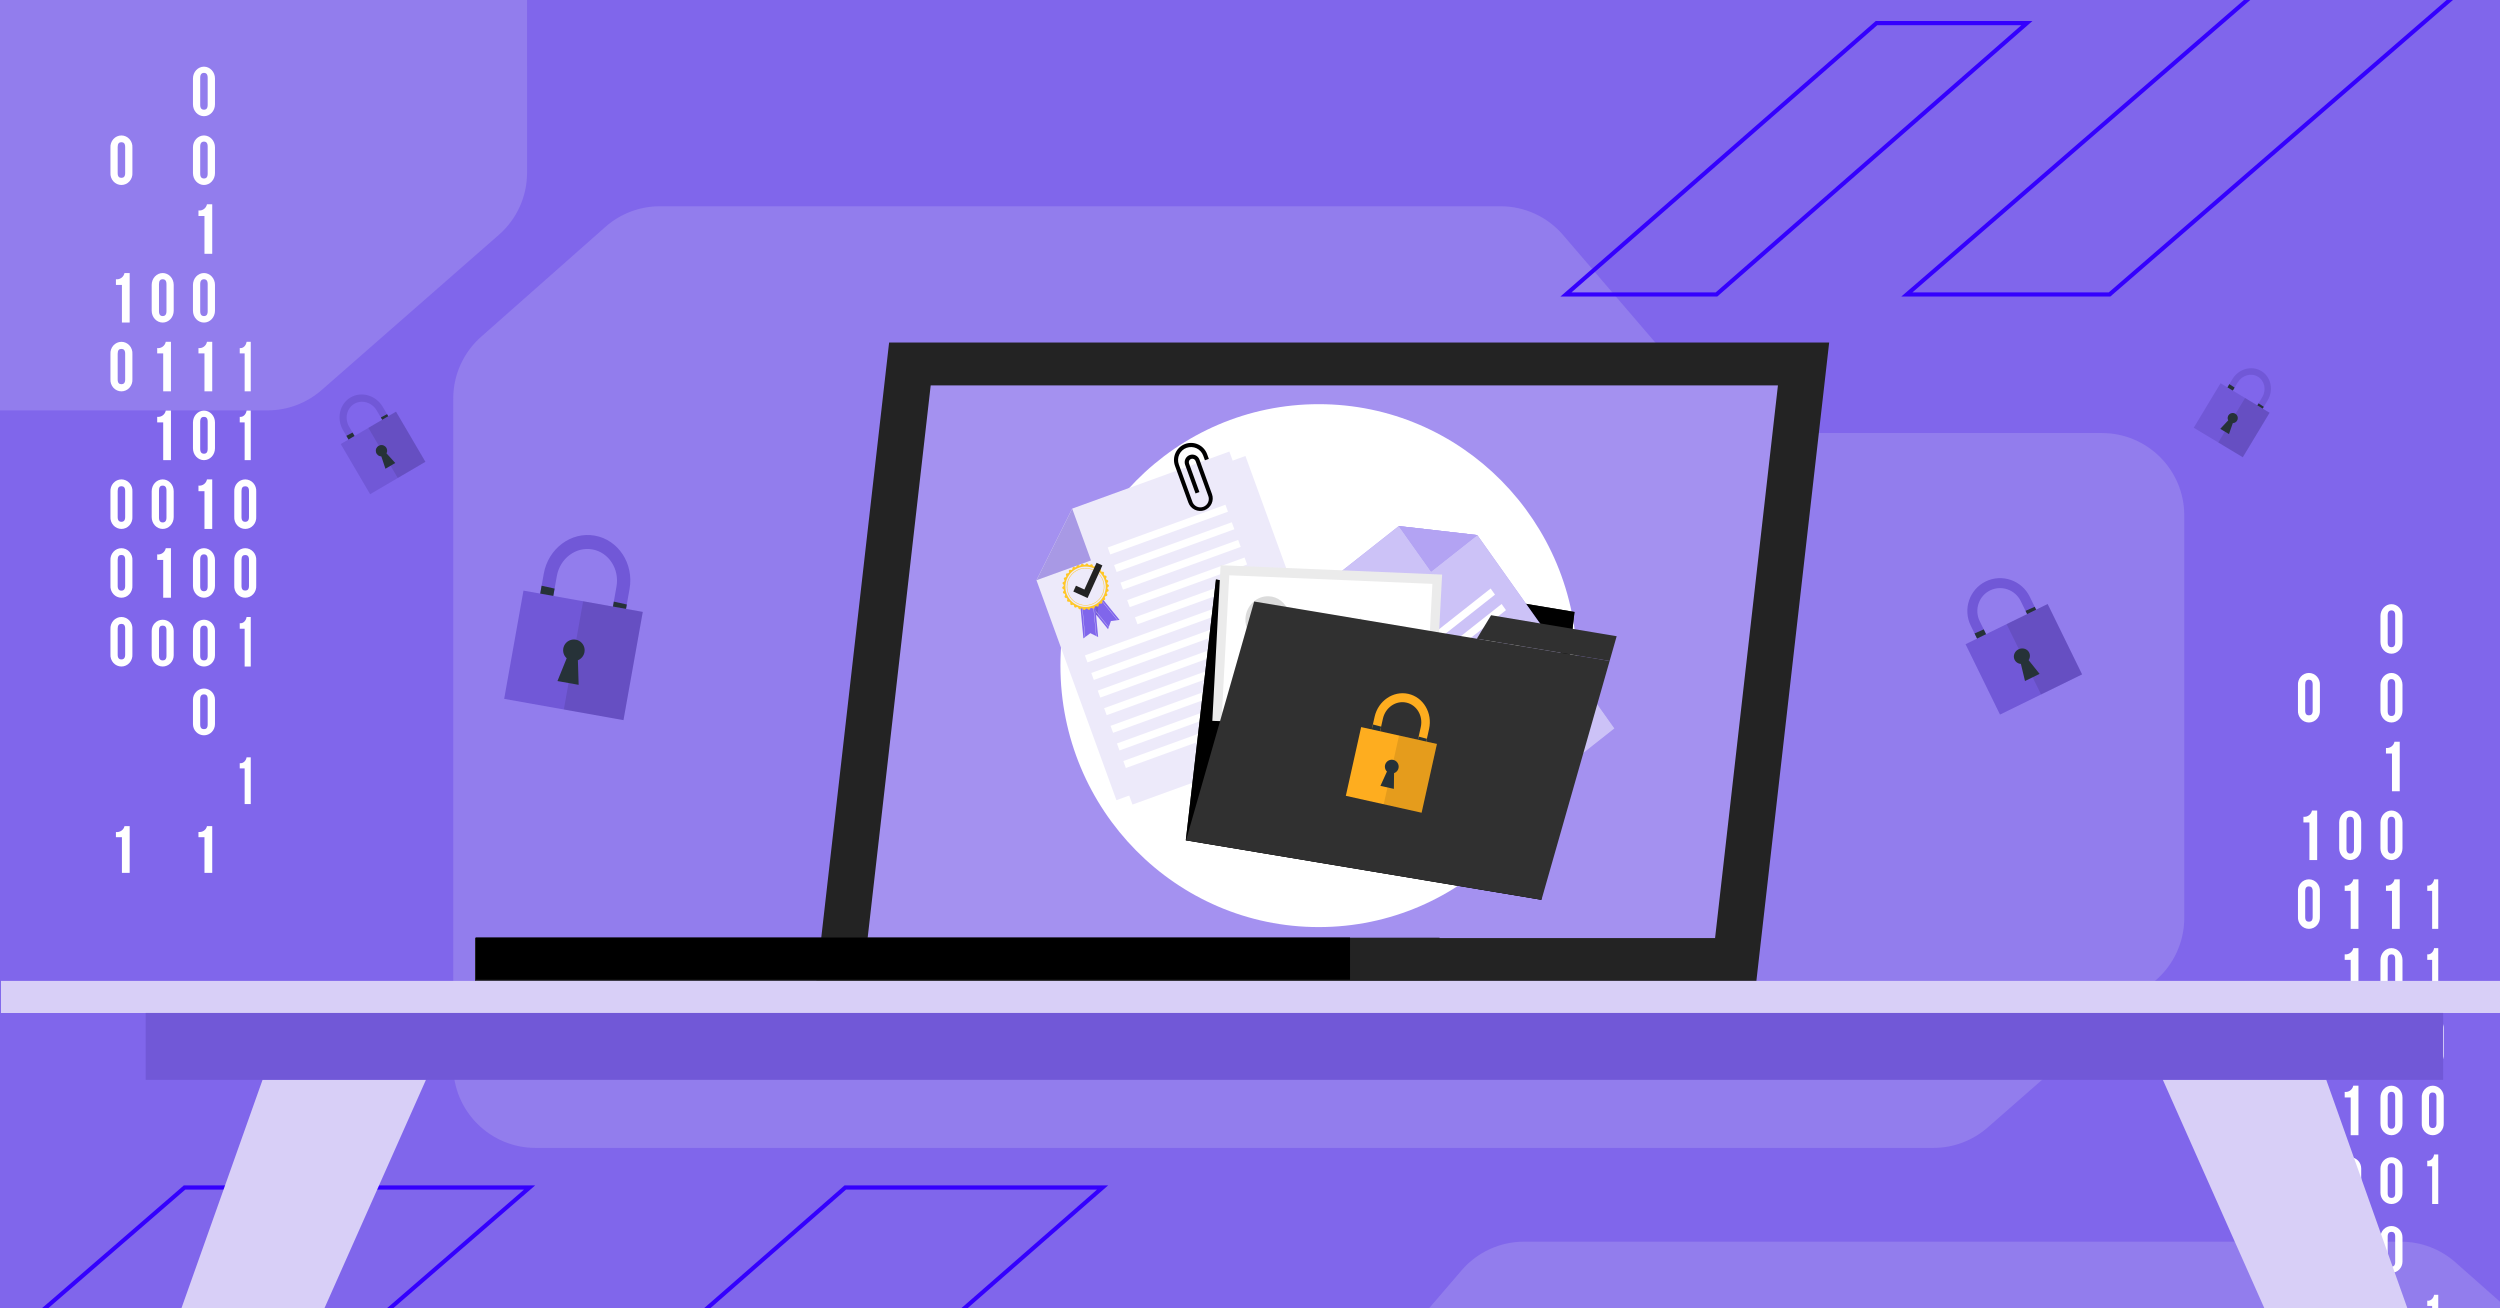 <svg width="1200" height="628" viewBox="0 0 1200 628" fill="none" xmlns="http://www.w3.org/2000/svg">
<rect x="0" y="0" width="1200" height="628" fill="#808080" stroke="none"/>
<g clip-path="url(#clip0_469_23219)">
<rect width="1200" height="628" fill="#8066EB"/>
<g opacity="0.2">
<path d="M1048.45 247.39C1048.46 225.556 1030.76 207.855 1008.92 207.855L849.979 207.855C838.442 207.855 827.481 202.816 819.97 194.059L750.272 112.796C742.762 104.039 731.801 99 720.264 99L316.768 99C307.122 99 297.81 102.526 290.583 108.914L230.902 161.676C222.414 169.18 217.553 179.965 217.553 191.294L217.546 511.466C217.545 533.3 235.245 551 257.079 551L928.017 551C937.599 551 946.855 547.52 954.063 541.207L1034.96 470.357C1043.53 462.85 1048.45 452.011 1048.45 440.618L1048.45 247.39Z" fill="#DCD5F5"/>
</g>
<g opacity="0.2">
<path d="M252.999 -120.274C252.999 -142.109 235.299 -159.809 213.465 -159.809L45.895 -159.809C34.358 -159.809 23.397 -164.849 15.887 -173.605L-57.529 -259.204C-65.04 -267.961 -76.001 -273 -87.538 -273L-508.422 -273C-518.067 -273 -527.38 -269.474 -534.606 -263.085L-597.643 -207.358C-606.131 -199.854 -610.991 -189.069 -610.992 -177.74L-610.999 157.466C-611 179.3 -593.3 197 -571.466 197L128.356 197C137.939 197 147.195 193.52 154.403 187.207L239.505 112.675C248.076 105.169 252.991 94.33 252.992 82.936L252.999 -120.274Z" fill="#DCD5F5"/>
</g>
<g opacity="0.2">
<path d="M391.001 748.726C391.001 726.891 408.701 709.191 430.535 709.191L598.105 709.191C609.642 709.191 620.603 704.152 628.113 695.395L701.529 609.796C709.04 601.039 720.001 596 731.538 596L1152.42 596C1162.07 596 1171.38 599.526 1178.61 605.915L1241.64 661.642C1250.13 669.146 1254.99 679.931 1254.99 691.26L1255 1026.47C1255 1048.3 1237.3 1066 1215.47 1066L515.644 1066C506.061 1066 496.805 1062.52 489.597 1056.21L404.495 981.675C395.924 974.169 391.009 963.33 391.008 951.936L391.001 748.726Z" fill="#DCD5F5"/>
</g>
<path d="M-294.317 901.408L88.586 570H254.191L-128.712 901.408H-294.317Z" stroke="#3400FE" stroke-width="2"/>
<path d="M153.664 790.329L405.729 570.006H529.225L277.081 790.329H153.664Z" stroke="#3400FE" stroke-width="2"/>
<path d="M1239.43 -55L1012.57 141.346H915.291L1142.15 -55H1239.43Z" stroke="#3400FE" stroke-width="2"/>
<path d="M972.929 11.081L823.901 141.343H751.664L900.739 11.081H972.929Z" stroke="#3400FE" stroke-width="2"/>
<path d="M92.623 37.684C92.623 36.176 93.18 34.731 94.17 33.665C95.161 32.599 96.505 32 97.906 32C99.307 32 100.651 32.599 101.642 33.665C102.633 34.731 103.189 36.176 103.189 37.684V50.09C103.189 51.597 102.633 53.043 101.642 54.109C100.651 55.175 99.307 55.774 97.906 55.774C96.505 55.774 95.161 55.175 94.17 54.109C93.18 53.043 92.623 51.597 92.623 50.09V37.684ZM96.095 50.318C96.095 52.006 96.789 52.656 97.906 52.656C99.023 52.656 99.687 52.006 99.687 50.318V37.326C99.687 35.638 98.993 34.988 97.906 34.988C96.819 34.988 96.095 35.638 96.095 37.326V50.318Z" fill="white"/>
<path d="M92.623 70.71C92.623 69.201 93.18 67.753 94.17 66.686C95.161 65.619 96.505 65.019 97.906 65.019C99.307 65.019 100.651 65.619 101.642 66.686C102.633 67.753 103.189 69.201 103.189 70.71V83.101C103.189 84.611 102.633 86.058 101.642 87.126C100.651 88.193 99.307 88.793 97.906 88.793C96.505 88.793 95.161 88.193 94.17 87.126C93.18 86.058 92.623 84.611 92.623 83.101V70.71ZM96.095 83.329C96.095 85.053 96.789 85.671 97.906 85.671C99.023 85.671 99.687 85.053 99.687 83.329V70.32C99.687 68.629 98.993 67.979 97.906 67.979C96.819 67.979 96.095 68.629 96.095 70.32V83.329Z" fill="white"/>
<path d="M95.264 101.022C96.195 101.137 97.135 100.893 97.893 100.339C98.65 99.784 99.169 98.962 99.343 98.038H101.868V121.812H98.145V103.682H95.264V101.022Z" fill="white"/>
<path d="M92.623 136.741C92.623 135.233 93.18 133.788 94.17 132.722C95.161 131.656 96.505 131.057 97.906 131.057C99.307 131.057 100.651 131.656 101.642 132.722C102.633 133.788 103.189 135.233 103.189 136.741V149.147C103.189 150.654 102.633 152.1 101.642 153.166C100.651 154.232 99.307 154.831 97.906 154.831C96.505 154.831 95.161 154.232 94.17 153.166C93.18 152.1 92.623 150.654 92.623 149.147V136.741ZM96.095 149.374C96.095 151.063 96.789 151.713 97.906 151.713C99.023 151.713 99.687 151.063 99.687 149.374V136.383C99.687 134.694 98.993 134.045 97.906 134.045C96.819 134.045 96.095 134.694 96.095 136.383V149.374Z" fill="white"/>
<path d="M95.264 167.077C96.195 167.192 97.135 166.947 97.893 166.389C98.65 165.832 99.169 165.005 99.343 164.076H101.868V187.85H98.145V169.62H95.264V167.077Z" fill="white"/>
<path d="M92.623 202.787C92.623 201.277 93.18 199.829 94.17 198.762C95.161 197.695 96.505 197.095 97.906 197.095C99.307 197.095 100.651 197.695 101.642 198.762C102.633 199.829 103.189 201.277 103.189 202.787V215.177C103.189 216.687 102.633 218.135 101.642 219.202C100.651 220.269 99.307 220.869 97.906 220.869C96.505 220.869 95.161 220.269 94.17 219.202C93.18 218.135 92.623 216.687 92.623 215.177V202.787ZM96.095 215.438C96.095 217.129 96.789 217.779 97.906 217.779C99.023 217.779 99.687 217.129 99.687 215.438V202.429C99.687 200.705 98.993 200.087 97.906 200.087C96.819 200.087 96.095 200.705 96.095 202.429V215.438Z" fill="white"/>
<path d="M95.264 233.094C96.195 233.209 97.135 232.965 97.893 232.412C98.65 231.858 99.169 231.037 99.343 230.114H101.868V253.888H98.145V235.782H95.264V233.094Z" fill="white"/>
<path d="M92.623 268.825C92.623 267.315 93.18 265.868 94.17 264.8C95.161 263.733 96.505 263.133 97.906 263.133C99.307 263.133 100.651 263.733 101.642 264.8C102.633 265.868 103.189 267.315 103.189 268.825V281.216C103.189 282.725 102.633 284.173 101.642 285.24C100.651 286.307 99.307 286.907 97.906 286.907C96.505 286.907 95.161 286.307 94.17 285.24C93.18 284.173 92.623 282.725 92.623 281.216V268.825ZM96.095 281.443C96.095 283.167 96.789 283.785 97.906 283.785C99.023 283.785 99.687 283.167 99.687 281.443V268.434C99.687 266.743 98.993 266.093 97.906 266.093C96.819 266.093 96.095 266.743 96.095 268.434V281.443Z" fill="white"/>
<path d="M92.623 302.848C92.623 301.423 93.18 300.056 94.17 299.047C95.161 298.039 96.505 297.473 97.906 297.473C99.307 297.473 100.651 298.039 101.642 299.047C102.633 300.056 103.189 301.423 103.189 302.848V314.551C103.189 315.976 102.633 317.344 101.642 318.352C100.651 319.36 99.307 319.926 97.906 319.926C96.505 319.926 95.161 319.36 94.17 318.352C93.18 317.344 92.623 315.976 92.623 314.551V302.848ZM96.095 314.797C96.095 316.394 96.789 317.008 97.906 317.008C99.023 317.008 99.687 316.394 99.687 314.797V302.51C99.687 300.913 98.993 300.299 97.906 300.299C96.819 300.299 96.095 300.913 96.095 302.51V314.797Z" fill="white"/>
<path d="M92.623 335.867C92.623 334.442 93.18 333.074 94.17 332.066C95.161 331.058 96.505 330.492 97.906 330.492C99.307 330.492 100.651 331.058 101.642 332.066C102.633 333.074 103.189 334.442 103.189 335.867V347.57C103.189 348.995 102.633 350.362 101.642 351.371C100.651 352.379 99.307 352.945 97.906 352.945C96.505 352.945 95.161 352.379 94.17 351.371C93.18 350.362 92.623 348.995 92.623 347.57V335.867ZM96.095 347.785C96.095 349.382 96.789 349.996 97.906 349.996C99.023 349.996 99.687 349.382 99.687 347.785V335.499C99.687 333.901 98.993 333.287 97.906 333.287C96.819 333.287 96.095 333.901 96.095 335.499V347.785Z" fill="white"/>
<path d="M95.264 399.348C96.197 399.465 97.141 399.237 97.9 398.712C98.659 398.187 99.176 397.406 99.343 396.53H101.868V418.983H98.145V401.86H95.264V399.348Z" fill="white"/>
<path d="M115.076 167.077C115.824 167.193 116.579 166.949 117.189 166.392C117.8 165.835 118.22 165.008 118.365 164.076H120.359V187.85H117.432V169.62H115.076V167.077Z" fill="white"/>
<path d="M115.076 200.079C115.824 200.195 116.579 199.952 117.189 199.398C117.8 198.844 118.22 198.021 118.365 197.095H120.359V220.869H117.432V202.739H115.076V200.079Z" fill="white"/>
<path d="M112.45 236.014C112.395 235.261 112.49 234.504 112.73 233.791C112.97 233.078 113.349 232.424 113.843 231.87C114.338 231.316 114.937 230.875 115.604 230.572C116.271 230.27 116.99 230.114 117.718 230.114C118.445 230.114 119.165 230.27 119.831 230.572C120.498 230.875 121.097 231.316 121.592 231.87C122.086 232.424 122.465 233.078 122.705 233.791C122.945 234.504 123.041 235.261 122.986 236.014V247.988C123.041 248.741 122.945 249.498 122.705 250.211C122.465 250.924 122.086 251.578 121.592 252.132C121.097 252.686 120.498 253.128 119.831 253.43C119.165 253.732 118.445 253.888 117.718 253.888C116.99 253.888 116.271 253.732 115.604 253.43C114.937 253.128 114.338 252.686 113.843 252.132C113.349 251.578 112.97 250.924 112.73 250.211C112.49 249.498 112.395 248.741 112.45 247.988V236.014ZM115.921 248.207C115.921 249.837 116.616 250.464 117.703 250.464C118.789 250.464 119.514 249.837 119.514 248.207V235.669C119.514 234.039 118.82 233.412 117.703 233.412C116.586 233.412 115.921 234.039 115.921 235.669V248.207Z" fill="white"/>
<path d="M112.45 269.041C112.395 268.287 112.49 267.529 112.73 266.815C112.97 266.101 113.349 265.446 113.843 264.892C114.338 264.337 114.937 263.895 115.604 263.592C116.271 263.289 116.99 263.133 117.718 263.133C118.445 263.133 119.165 263.289 119.831 263.592C120.498 263.895 121.097 264.337 121.592 264.892C122.086 265.446 122.465 266.101 122.705 266.815C122.945 267.529 123.041 268.287 122.986 269.041V280.999C123.041 281.753 122.945 282.511 122.705 283.225C122.465 283.939 122.086 284.594 121.592 285.149C121.097 285.703 120.498 286.146 119.831 286.448C119.165 286.751 118.445 286.907 117.718 286.907C116.99 286.907 116.271 286.751 115.604 286.448C114.937 286.146 114.338 285.703 113.843 285.149C113.349 284.594 112.97 283.939 112.73 283.225C112.49 282.511 112.395 281.753 112.45 280.999V269.041ZM115.921 281.219C115.921 282.883 116.616 283.479 117.703 283.479C118.789 283.479 119.514 282.883 119.514 281.219V268.664C119.514 267.032 118.82 266.404 117.703 266.404C116.586 266.404 115.921 267.032 115.921 268.664V281.219Z" fill="white"/>
<path d="M115.076 299.136C115.825 299.26 116.583 299.02 117.195 298.465C117.807 297.91 118.225 297.082 118.365 296.152H120.359V319.926H117.432V301.796H115.076V299.136Z" fill="white"/>
<path d="M115.076 366.329C115.824 366.439 116.579 366.209 117.189 365.686C117.8 365.163 118.22 364.386 118.365 363.511H120.359V385.964H117.432V368.841H115.076V366.329Z" fill="white"/>
<path d="M72.811 136.741C72.811 135.233 73.368 133.788 74.359 132.722C75.35 131.656 76.693 131.057 78.095 131.057C79.496 131.057 80.84 131.656 81.83 132.722C82.821 133.788 83.378 135.233 83.378 136.741V149.147C83.378 150.654 82.821 152.1 81.83 153.166C80.84 154.232 79.496 154.831 78.095 154.831C76.693 154.831 75.35 154.232 74.359 153.166C73.368 152.1 72.811 150.654 72.811 149.147V136.741ZM76.313 149.374C76.313 151.063 77.008 151.713 78.095 151.713C79.181 151.713 79.906 151.063 79.906 149.374V136.383C79.906 134.694 79.212 134.045 78.095 134.045C76.978 134.045 76.313 134.694 76.313 136.383V149.374Z" fill="white"/>
<path d="M75.453 167.077C76.388 167.193 77.332 166.949 78.095 166.392C78.858 165.835 79.383 165.008 79.564 164.076H82.056V187.85H78.334V169.62H75.453V167.077Z" fill="white"/>
<path d="M75.453 200.079C76.388 200.195 77.332 199.952 78.095 199.398C78.858 198.844 79.383 198.021 79.564 197.095H82.056V220.869H78.334V202.739H75.453V200.079Z" fill="white"/>
<path d="M72.811 235.798C72.811 234.29 73.368 232.845 74.359 231.779C75.35 230.713 76.693 230.114 78.095 230.114C79.496 230.114 80.84 230.713 81.83 231.779C82.821 232.845 83.378 234.29 83.378 235.798V248.204C83.378 249.712 82.821 251.157 81.83 252.223C80.84 253.289 79.496 253.888 78.095 253.888C76.693 253.888 75.35 253.289 74.359 252.223C73.368 251.157 72.811 249.712 72.811 248.204V235.798ZM76.313 248.432C76.313 250.121 77.008 250.77 78.095 250.77C79.181 250.77 79.906 250.121 79.906 248.432V235.441C79.906 233.752 79.212 233.102 78.095 233.102C76.978 233.102 76.313 233.752 76.313 235.441V248.432Z" fill="white"/>
<path d="M75.453 266.117C76.388 266.233 77.332 265.99 78.095 265.436C78.858 264.883 79.383 264.06 79.564 263.133H82.056V286.907H78.334V268.777H75.453V266.117Z" fill="white"/>
<path d="M72.811 302.848C72.811 301.423 73.368 300.056 74.359 299.047C75.35 298.039 76.693 297.473 78.095 297.473C79.496 297.473 80.84 298.039 81.83 299.047C82.821 300.056 83.378 301.423 83.378 302.848V314.551C83.378 315.976 82.821 317.344 81.83 318.352C80.84 319.36 79.496 319.926 78.095 319.926C76.693 319.926 75.35 319.36 74.359 318.352C73.368 317.344 72.811 315.976 72.811 314.551V302.848ZM76.313 314.797C76.313 316.394 77.008 317.008 78.095 317.008C79.181 317.008 79.906 316.394 79.906 314.797V302.51C79.906 300.913 79.212 300.299 78.095 300.299C76.978 300.299 76.313 300.913 76.313 302.51V314.797Z" fill="white"/>
<path d="M53.015 70.927C52.96 70.173 53.056 69.415 53.295 68.701C53.535 67.987 53.914 67.332 54.409 66.778C54.903 66.223 55.503 65.78 56.169 65.478C56.836 65.175 57.556 65.019 58.283 65.019C59.011 65.019 59.73 65.175 60.397 65.478C61.063 65.78 61.663 66.223 62.157 66.778C62.652 67.332 63.031 67.987 63.271 68.701C63.511 69.415 63.606 70.173 63.551 70.927V82.885C63.606 83.639 63.511 84.397 63.271 85.111C63.031 85.825 62.652 86.48 62.157 87.034C61.663 87.589 61.063 88.031 60.397 88.334C59.73 88.637 59.011 88.793 58.283 88.793C57.556 88.793 56.836 88.637 56.169 88.334C55.503 88.031 54.903 87.589 54.409 87.034C53.914 86.48 53.535 85.825 53.295 85.111C53.056 84.397 52.96 83.639 53.015 82.885V70.927ZM56.487 83.105C56.487 84.768 57.181 85.365 58.268 85.365C59.355 85.365 60.079 84.768 60.079 83.105V70.55C60.079 68.887 59.385 68.259 58.268 68.259C57.151 68.259 56.487 68.887 56.487 70.55V83.105Z" fill="white"/>
<path d="M55.641 134.045C56.576 134.161 57.52 133.918 58.283 133.363C59.046 132.809 59.571 131.985 59.752 131.057H62.245V154.831H58.522V136.773H55.641V134.045Z" fill="white"/>
<path d="M53.015 169.984C52.96 169.23 53.056 168.472 53.295 167.758C53.535 167.044 53.914 166.389 54.409 165.835C54.903 165.28 55.503 164.838 56.169 164.535C56.836 164.232 57.556 164.076 58.283 164.076C59.011 164.076 59.73 164.232 60.397 164.535C61.063 164.838 61.663 165.28 62.157 165.835C62.652 166.389 63.031 167.044 63.271 167.758C63.511 168.472 63.606 169.23 63.551 169.984V181.942C63.606 182.696 63.511 183.454 63.271 184.168C63.031 184.882 62.652 185.537 62.157 186.092C61.663 186.646 61.063 187.089 60.397 187.391C59.73 187.694 59.011 187.85 58.283 187.85C57.556 187.85 56.836 187.694 56.169 187.391C55.503 187.089 54.903 186.646 54.409 186.092C53.914 185.537 53.535 184.882 53.295 184.168C53.056 183.454 52.96 182.696 53.015 181.942V169.984ZM56.487 182.162C56.487 183.826 57.181 184.422 58.268 184.422C59.355 184.422 60.079 183.826 60.079 182.162V169.764C60.079 168.101 59.385 167.473 58.268 167.473C57.151 167.473 56.487 168.101 56.487 169.764V182.162Z" fill="white"/>
<path d="M53.015 236.022C52.96 235.268 53.056 234.51 53.295 233.796C53.535 233.082 53.914 232.427 54.409 231.873C54.903 231.318 55.503 230.875 56.169 230.573C56.836 230.27 57.556 230.114 58.283 230.114C59.011 230.114 59.73 230.27 60.397 230.573C61.063 230.875 61.663 231.318 62.157 231.873C62.652 232.427 63.031 233.082 63.271 233.796C63.511 234.51 63.606 235.268 63.551 236.022V247.98C63.606 248.734 63.511 249.492 63.271 250.206C63.031 250.92 62.652 251.575 62.157 252.13C61.663 252.684 61.063 253.127 60.397 253.429C59.73 253.732 59.011 253.888 58.283 253.888C57.556 253.888 56.836 253.732 56.169 253.429C55.503 253.127 54.903 252.684 54.409 252.13C53.914 251.575 53.535 250.92 53.295 250.206C53.056 249.492 52.96 248.734 53.015 247.98V236.022ZM56.487 248.2C56.487 249.832 57.181 250.46 58.268 250.46C59.355 250.46 60.079 249.832 60.079 248.2V235.645C60.079 234.013 59.385 233.385 58.268 233.385C57.151 233.385 56.487 234.013 56.487 235.645V248.2Z" fill="white"/>
<path d="M53.015 269.041C52.96 268.287 53.056 267.529 53.295 266.815C53.535 266.101 53.914 265.446 54.409 264.892C54.903 264.337 55.503 263.895 56.169 263.592C56.836 263.289 57.556 263.133 58.283 263.133C59.011 263.133 59.73 263.289 60.397 263.592C61.063 263.895 61.663 264.337 62.157 264.892C62.652 265.446 63.031 266.101 63.271 266.815C63.511 267.529 63.606 268.287 63.551 269.041V280.999C63.606 281.753 63.511 282.511 63.271 283.225C63.031 283.939 62.652 284.594 62.157 285.149C61.663 285.703 61.063 286.146 60.397 286.448C59.73 286.751 59.011 286.907 58.283 286.907C57.556 286.907 56.836 286.751 56.169 286.448C55.503 286.146 54.903 285.703 54.409 285.149C53.914 284.594 53.535 283.939 53.295 283.225C53.056 282.511 52.96 281.753 53.015 280.999V269.041ZM56.487 281.219C56.487 282.883 57.181 283.51 58.268 283.51C59.355 283.51 60.079 282.883 60.079 281.219V268.664C60.079 267.001 59.385 266.373 58.268 266.373C57.151 266.373 56.487 267.001 56.487 268.664V281.219Z" fill="white"/>
<path d="M53.015 302.06C52.96 301.306 53.056 300.548 53.295 299.834C53.535 299.12 53.914 298.465 54.409 297.91C54.903 297.356 55.503 296.913 56.169 296.611C56.836 296.308 57.556 296.152 58.283 296.152C59.011 296.152 59.73 296.308 60.397 296.611C61.063 296.913 61.663 297.356 62.157 297.91C62.652 298.465 63.031 299.12 63.271 299.834C63.511 300.548 63.606 301.306 63.551 302.06V314.018C63.606 314.772 63.511 315.53 63.271 316.244C63.031 316.958 62.652 317.613 62.157 318.167C61.663 318.722 61.063 319.165 60.397 319.467C59.73 319.77 59.011 319.926 58.283 319.926C57.556 319.926 56.836 319.77 56.169 319.467C55.503 319.165 54.903 318.722 54.409 318.167C53.914 317.613 53.535 316.958 53.295 316.244C53.056 315.53 52.96 314.772 53.015 314.018V302.06ZM56.487 314.269C56.487 315.901 57.181 316.529 58.268 316.529C59.355 316.529 60.079 315.901 60.079 314.269V301.714C60.079 300.082 59.385 299.455 58.268 299.455C57.151 299.455 56.487 300.082 56.487 301.714V314.269Z" fill="white"/>
<path d="M55.641 399.379C56.581 399.488 57.529 399.254 58.292 398.724C59.056 398.195 59.578 397.411 59.752 396.53H62.245V418.983H58.522V401.86H55.641V399.379Z" fill="white"/>
<path d="M1142.62 295.684C1142.62 294.176 1143.18 292.731 1144.17 291.665C1145.16 290.599 1146.5 290 1147.91 290C1149.31 290 1150.65 290.599 1151.64 291.665C1152.63 292.731 1153.19 294.176 1153.19 295.684V308.09C1153.19 309.597 1152.63 311.043 1151.64 312.109C1150.65 313.175 1149.31 313.774 1147.91 313.774C1146.5 313.774 1145.16 313.175 1144.17 312.109C1143.18 311.043 1142.62 309.597 1142.62 308.09V295.684ZM1146.09 308.317C1146.09 310.006 1146.79 310.656 1147.91 310.656C1149.02 310.656 1149.69 310.006 1149.69 308.317V295.326C1149.69 293.638 1148.99 292.988 1147.91 292.988C1146.82 292.988 1146.09 293.638 1146.09 295.326V308.317Z" fill="white"/>
<path d="M1142.62 328.71C1142.62 327.201 1143.18 325.753 1144.17 324.686C1145.16 323.619 1146.5 323.019 1147.91 323.019C1149.31 323.019 1150.65 323.619 1151.64 324.686C1152.63 325.753 1153.19 327.201 1153.19 328.71V341.101C1153.19 342.611 1152.63 344.058 1151.64 345.126C1150.65 346.193 1149.31 346.793 1147.91 346.793C1146.5 346.793 1145.16 346.193 1144.17 345.126C1143.18 344.058 1142.62 342.611 1142.62 341.101V328.71ZM1146.09 341.329C1146.09 343.053 1146.79 343.671 1147.91 343.671C1149.02 343.671 1149.69 343.053 1149.69 341.329V328.32C1149.69 326.629 1148.99 325.979 1147.91 325.979C1146.82 325.979 1146.09 326.629 1146.09 328.32V341.329Z" fill="white"/>
<path d="M1145.26 359.022C1146.2 359.137 1147.14 358.893 1147.89 358.339C1148.65 357.784 1149.17 356.962 1149.34 356.038H1151.87V379.812H1148.15V361.682H1145.26V359.022Z" fill="white"/>
<path d="M1142.62 394.741C1142.62 393.233 1143.18 391.788 1144.17 390.722C1145.16 389.656 1146.5 389.057 1147.91 389.057C1149.31 389.057 1150.65 389.656 1151.64 390.722C1152.63 391.788 1153.19 393.233 1153.19 394.741V407.147C1153.19 408.654 1152.63 410.1 1151.64 411.166C1150.65 412.232 1149.31 412.831 1147.91 412.831C1146.5 412.831 1145.16 412.232 1144.17 411.166C1143.18 410.1 1142.62 408.654 1142.62 407.147V394.741ZM1146.09 407.374C1146.09 409.063 1146.79 409.713 1147.91 409.713C1149.02 409.713 1149.69 409.063 1149.69 407.374V394.383C1149.69 392.695 1148.99 392.045 1147.91 392.045C1146.82 392.045 1146.09 392.695 1146.09 394.383V407.374Z" fill="white"/>
<path d="M1145.26 425.077C1146.2 425.192 1147.14 424.947 1147.89 424.389C1148.65 423.832 1149.17 423.005 1149.34 422.076H1151.87V445.85H1148.15V427.62H1145.26V425.077Z" fill="white"/>
<path d="M1142.62 460.787C1142.62 459.277 1143.18 457.829 1144.17 456.762C1145.16 455.695 1146.5 455.095 1147.91 455.095C1149.31 455.095 1150.65 455.695 1151.64 456.762C1152.63 457.829 1153.19 459.277 1153.19 460.787V473.177C1153.19 474.687 1152.63 476.135 1151.64 477.202C1150.65 478.269 1149.31 478.869 1147.91 478.869C1146.5 478.869 1145.16 478.269 1144.17 477.202C1143.18 476.135 1142.62 474.687 1142.62 473.177V460.787ZM1146.09 473.438C1146.09 475.129 1146.79 475.779 1147.91 475.779C1149.02 475.779 1149.69 475.129 1149.69 473.438V460.429C1149.69 458.705 1148.99 458.087 1147.91 458.087C1146.82 458.087 1146.09 458.705 1146.09 460.429V473.438Z" fill="white"/>
<path d="M1145.26 491.094C1146.2 491.209 1147.14 490.965 1147.89 490.412C1148.65 489.858 1149.17 489.037 1149.34 488.114H1151.87V511.888H1148.15V493.782H1145.26V491.094Z" fill="white"/>
<path d="M1142.62 526.825C1142.62 525.315 1143.18 523.868 1144.17 522.8C1145.16 521.733 1146.5 521.133 1147.91 521.133C1149.31 521.133 1150.65 521.733 1151.64 522.8C1152.63 523.868 1153.19 525.315 1153.19 526.825V539.216C1153.19 540.725 1152.63 542.173 1151.64 543.24C1150.65 544.307 1149.31 544.907 1147.91 544.907C1146.5 544.907 1145.16 544.307 1144.17 543.24C1143.18 542.173 1142.62 540.725 1142.62 539.216V526.825ZM1146.09 539.443C1146.09 541.167 1146.79 541.785 1147.91 541.785C1149.02 541.785 1149.69 541.167 1149.69 539.443V526.434C1149.69 524.743 1148.99 524.093 1147.91 524.093C1146.82 524.093 1146.09 524.743 1146.09 526.434V539.443Z" fill="white"/>
<path d="M1142.62 560.848C1142.62 559.423 1143.18 558.056 1144.17 557.047C1145.16 556.039 1146.5 555.473 1147.91 555.473C1149.31 555.473 1150.65 556.039 1151.64 557.047C1152.63 558.056 1153.19 559.423 1153.19 560.848V572.551C1153.19 573.976 1152.63 575.344 1151.64 576.352C1150.65 577.36 1149.31 577.926 1147.91 577.926C1146.5 577.926 1145.16 577.36 1144.17 576.352C1143.18 575.344 1142.62 573.976 1142.62 572.551V560.848ZM1146.09 572.797C1146.09 574.394 1146.79 575.008 1147.91 575.008C1149.02 575.008 1149.69 574.394 1149.69 572.797V560.51C1149.69 558.913 1148.99 558.299 1147.91 558.299C1146.82 558.299 1146.09 558.913 1146.09 560.51V572.797Z" fill="white"/>
<path d="M1142.62 593.867C1142.62 592.442 1143.18 591.074 1144.17 590.066C1145.16 589.058 1146.5 588.492 1147.91 588.492C1149.31 588.492 1150.65 589.058 1151.64 590.066C1152.63 591.074 1153.19 592.442 1153.19 593.867V605.57C1153.19 606.995 1152.63 608.362 1151.64 609.371C1150.65 610.379 1149.31 610.945 1147.91 610.945C1146.5 610.945 1145.16 610.379 1144.17 609.371C1143.18 608.362 1142.62 606.995 1142.62 605.57V593.867ZM1146.09 605.785C1146.09 607.382 1146.79 607.996 1147.91 607.996C1149.02 607.996 1149.69 607.382 1149.69 605.785V593.499C1149.69 591.901 1148.99 591.287 1147.91 591.287C1146.82 591.287 1146.09 591.901 1146.09 593.499V605.785Z" fill="white"/>
<path d="M1165.08 425.077C1165.82 425.193 1166.58 424.949 1167.19 424.392C1167.8 423.835 1168.22 423.008 1168.36 422.076H1170.36V445.85H1167.43V427.62H1165.08V425.077Z" fill="white"/>
<path d="M1165.08 458.079C1165.82 458.195 1166.58 457.952 1167.19 457.398C1167.8 456.844 1168.22 456.021 1168.36 455.095H1170.36V478.869H1167.43V460.739H1165.08V458.079Z" fill="white"/>
<path d="M1162.45 494.014C1162.39 493.261 1162.49 492.504 1162.73 491.791C1162.97 491.078 1163.35 490.424 1163.84 489.87C1164.34 489.316 1164.94 488.875 1165.6 488.572C1166.27 488.27 1166.99 488.114 1167.72 488.114C1168.45 488.114 1169.16 488.27 1169.83 488.572C1170.5 488.875 1171.1 489.316 1171.59 489.87C1172.09 490.424 1172.47 491.078 1172.71 491.791C1172.95 492.504 1173.04 493.261 1172.99 494.014V505.988C1173.04 506.741 1172.95 507.498 1172.71 508.211C1172.47 508.924 1172.09 509.578 1171.59 510.132C1171.1 510.686 1170.5 511.128 1169.83 511.43C1169.16 511.732 1168.45 511.888 1167.72 511.888C1166.99 511.888 1166.27 511.732 1165.6 511.43C1164.94 511.128 1164.34 510.686 1163.84 510.132C1163.35 509.578 1162.97 508.924 1162.73 508.211C1162.49 507.498 1162.39 506.741 1162.45 505.988V494.014ZM1165.92 506.207C1165.92 507.837 1166.62 508.464 1167.7 508.464C1168.79 508.464 1169.51 507.837 1169.51 506.207V493.669C1169.51 492.039 1168.82 491.412 1167.7 491.412C1166.59 491.412 1165.92 492.039 1165.92 493.669V506.207Z" fill="white"/>
<path d="M1162.45 527.041C1162.39 526.287 1162.49 525.529 1162.73 524.815C1162.97 524.101 1163.35 523.446 1163.84 522.892C1164.34 522.337 1164.94 521.895 1165.6 521.592C1166.27 521.289 1166.99 521.133 1167.72 521.133C1168.45 521.133 1169.16 521.289 1169.83 521.592C1170.5 521.895 1171.1 522.337 1171.59 522.892C1172.09 523.446 1172.47 524.101 1172.71 524.815C1172.95 525.529 1173.04 526.287 1172.99 527.041V538.999C1173.04 539.753 1172.95 540.511 1172.71 541.225C1172.47 541.939 1172.09 542.594 1171.59 543.149C1171.1 543.703 1170.5 544.146 1169.83 544.448C1169.16 544.751 1168.45 544.907 1167.72 544.907C1166.99 544.907 1166.27 544.751 1165.6 544.448C1164.94 544.146 1164.34 543.703 1163.84 543.149C1163.35 542.594 1162.97 541.939 1162.73 541.225C1162.49 540.511 1162.39 539.753 1162.45 538.999V527.041ZM1165.92 539.219C1165.92 540.883 1166.62 541.479 1167.7 541.479C1168.79 541.479 1169.51 540.883 1169.51 539.219V526.664C1169.51 525.032 1168.82 524.404 1167.7 524.404C1166.59 524.404 1165.92 525.032 1165.92 526.664V539.219Z" fill="white"/>
<path d="M1165.08 557.136C1165.82 557.26 1166.58 557.02 1167.19 556.465C1167.81 555.91 1168.23 555.082 1168.36 554.152H1170.36V577.926H1167.43V559.795H1165.08V557.136Z" fill="white"/>
<path d="M1165.08 624.329C1165.82 624.439 1166.58 624.209 1167.19 623.686C1167.8 623.163 1168.22 622.386 1168.36 621.511H1170.36V643.964H1167.43V626.841H1165.08V624.329Z" fill="white"/>
<path d="M1122.81 394.741C1122.81 393.233 1123.37 391.788 1124.36 390.722C1125.35 389.656 1126.69 389.057 1128.09 389.057C1129.5 389.057 1130.84 389.656 1131.83 390.722C1132.82 391.788 1133.38 393.233 1133.38 394.741V407.147C1133.38 408.654 1132.82 410.1 1131.83 411.166C1130.84 412.232 1129.5 412.831 1128.09 412.831C1126.69 412.831 1125.35 412.232 1124.36 411.166C1123.37 410.1 1122.81 408.654 1122.81 407.147V394.741ZM1126.31 407.374C1126.31 409.063 1127.01 409.713 1128.09 409.713C1129.18 409.713 1129.91 409.063 1129.91 407.374V394.383C1129.91 392.695 1129.21 392.045 1128.09 392.045C1126.98 392.045 1126.31 392.695 1126.31 394.383V407.374Z" fill="white"/>
<path d="M1125.45 425.077C1126.39 425.193 1127.33 424.949 1128.09 424.392C1128.86 423.835 1129.38 423.008 1129.56 422.076H1132.06V445.85H1128.33V427.62H1125.45V425.077Z" fill="white"/>
<path d="M1125.45 458.079C1126.39 458.195 1127.33 457.952 1128.09 457.398C1128.86 456.844 1129.38 456.021 1129.56 455.095H1132.06V478.869H1128.33V460.739H1125.45V458.079Z" fill="white"/>
<path d="M1122.81 493.798C1122.81 492.29 1123.37 490.845 1124.36 489.779C1125.35 488.713 1126.69 488.114 1128.09 488.114C1129.5 488.114 1130.84 488.713 1131.83 489.779C1132.82 490.845 1133.38 492.29 1133.38 493.798V506.204C1133.38 507.712 1132.82 509.157 1131.83 510.223C1130.84 511.289 1129.5 511.888 1128.09 511.888C1126.69 511.888 1125.35 511.289 1124.36 510.223C1123.37 509.157 1122.81 507.712 1122.81 506.204V493.798ZM1126.31 506.432C1126.31 508.121 1127.01 508.77 1128.09 508.77C1129.18 508.77 1129.91 508.121 1129.91 506.432V493.441C1129.91 491.752 1129.21 491.102 1128.09 491.102C1126.98 491.102 1126.31 491.752 1126.31 493.441V506.432Z" fill="white"/>
<path d="M1125.45 524.117C1126.39 524.233 1127.33 523.99 1128.09 523.436C1128.86 522.883 1129.38 522.06 1129.56 521.133H1132.06V544.907H1128.33V526.777H1125.45V524.117Z" fill="white"/>
<path d="M1122.81 560.848C1122.81 559.423 1123.37 558.056 1124.36 557.047C1125.35 556.039 1126.69 555.473 1128.09 555.473C1129.5 555.473 1130.84 556.039 1131.83 557.047C1132.82 558.056 1133.38 559.423 1133.38 560.848V572.551C1133.38 573.976 1132.82 575.344 1131.83 576.352C1130.84 577.36 1129.5 577.926 1128.09 577.926C1126.69 577.926 1125.35 577.36 1124.36 576.352C1123.37 575.344 1122.81 573.976 1122.81 572.551V560.848ZM1126.31 572.797C1126.31 574.394 1127.01 575.008 1128.09 575.008C1129.18 575.008 1129.91 574.394 1129.91 572.797V560.51C1129.91 558.913 1129.21 558.299 1128.09 558.299C1126.98 558.299 1126.31 558.913 1126.31 560.51V572.797Z" fill="white"/>
<path d="M1103.02 328.927C1102.96 328.173 1103.06 327.415 1103.3 326.701C1103.54 325.987 1103.91 325.332 1104.41 324.777C1104.9 324.223 1105.5 323.78 1106.17 323.478C1106.84 323.175 1107.56 323.019 1108.28 323.019C1109.01 323.019 1109.73 323.175 1110.4 323.478C1111.06 323.78 1111.66 324.223 1112.16 324.777C1112.65 325.332 1113.03 325.987 1113.27 326.701C1113.51 327.415 1113.61 328.173 1113.55 328.927V340.885C1113.61 341.639 1113.51 342.397 1113.27 343.111C1113.03 343.825 1112.65 344.48 1112.16 345.034C1111.66 345.589 1111.06 346.031 1110.4 346.334C1109.73 346.637 1109.01 346.793 1108.28 346.793C1107.56 346.793 1106.84 346.637 1106.17 346.334C1105.5 346.031 1104.9 345.589 1104.41 345.034C1103.91 344.48 1103.54 343.825 1103.3 343.111C1103.06 342.397 1102.96 341.639 1103.02 340.885V328.927ZM1106.49 341.105C1106.49 342.768 1107.18 343.365 1108.27 343.365C1109.35 343.365 1110.08 342.768 1110.08 341.105V328.55C1110.08 326.887 1109.38 326.259 1108.27 326.259C1107.15 326.259 1106.49 326.887 1106.49 328.55V341.105Z" fill="white"/>
<path d="M1105.64 392.045C1106.58 392.161 1107.52 391.918 1108.28 391.363C1109.05 390.809 1109.57 389.985 1109.75 389.057H1112.24V412.831H1108.52V394.773H1105.64V392.045Z" fill="white"/>
<path d="M1103.02 427.984C1102.96 427.23 1103.06 426.472 1103.3 425.758C1103.54 425.044 1103.91 424.389 1104.41 423.835C1104.9 423.28 1105.5 422.838 1106.17 422.535C1106.84 422.232 1107.56 422.076 1108.28 422.076C1109.01 422.076 1109.73 422.232 1110.4 422.535C1111.06 422.838 1111.66 423.28 1112.16 423.835C1112.65 424.389 1113.03 425.044 1113.27 425.758C1113.51 426.472 1113.61 427.23 1113.55 427.984V439.942C1113.61 440.696 1113.51 441.454 1113.27 442.168C1113.03 442.882 1112.65 443.537 1112.16 444.092C1111.66 444.646 1111.06 445.089 1110.4 445.391C1109.73 445.694 1109.01 445.85 1108.28 445.85C1107.56 445.85 1106.84 445.694 1106.17 445.391C1105.5 445.089 1104.9 444.646 1104.41 444.092C1103.91 443.537 1103.54 442.882 1103.3 442.168C1103.06 441.454 1102.96 440.696 1103.02 439.942V427.984ZM1106.49 440.162C1106.49 441.826 1107.18 442.422 1108.27 442.422C1109.35 442.422 1110.08 441.826 1110.08 440.162V427.764C1110.08 426.101 1109.38 425.473 1108.27 425.473C1107.15 425.473 1106.49 426.101 1106.49 427.764V440.162Z" fill="white"/>
<path d="M1103.02 494.022C1102.96 493.268 1103.06 492.51 1103.3 491.796C1103.54 491.082 1103.91 490.427 1104.41 489.873C1104.9 489.318 1105.5 488.875 1106.17 488.573C1106.84 488.27 1107.56 488.114 1108.28 488.114C1109.01 488.114 1109.73 488.27 1110.4 488.573C1111.06 488.875 1111.66 489.318 1112.16 489.873C1112.65 490.427 1113.03 491.082 1113.27 491.796C1113.51 492.51 1113.61 493.268 1113.55 494.022V505.98C1113.61 506.734 1113.51 507.492 1113.27 508.206C1113.03 508.92 1112.65 509.575 1112.16 510.13C1111.66 510.684 1111.06 511.127 1110.4 511.429C1109.73 511.732 1109.01 511.888 1108.28 511.888C1107.56 511.888 1106.84 511.732 1106.17 511.429C1105.5 511.127 1104.9 510.684 1104.41 510.13C1103.91 509.575 1103.54 508.92 1103.3 508.206C1103.06 507.492 1102.96 506.734 1103.02 505.98V494.022ZM1106.49 506.2C1106.49 507.832 1107.18 508.46 1108.27 508.46C1109.35 508.46 1110.08 507.832 1110.08 506.2V493.645C1110.08 492.013 1109.38 491.385 1108.27 491.385C1107.15 491.385 1106.49 492.013 1106.49 493.645V506.2Z" fill="white"/>
<path d="M1103.02 527.041C1102.96 526.287 1103.06 525.529 1103.3 524.815C1103.54 524.101 1103.91 523.446 1104.41 522.892C1104.9 522.337 1105.5 521.895 1106.17 521.592C1106.84 521.289 1107.56 521.133 1108.28 521.133C1109.01 521.133 1109.73 521.289 1110.4 521.592C1111.06 521.895 1111.66 522.337 1112.16 522.892C1112.65 523.446 1113.03 524.101 1113.27 524.815C1113.51 525.529 1113.61 526.287 1113.55 527.041V538.999C1113.61 539.753 1113.51 540.511 1113.27 541.225C1113.03 541.939 1112.65 542.594 1112.16 543.149C1111.66 543.703 1111.06 544.146 1110.4 544.448C1109.73 544.751 1109.01 544.907 1108.28 544.907C1107.56 544.907 1106.84 544.751 1106.17 544.448C1105.5 544.146 1104.9 543.703 1104.41 543.149C1103.91 542.594 1103.54 541.939 1103.3 541.225C1103.06 540.511 1102.96 539.753 1103.02 538.999V527.041ZM1106.49 539.219C1106.49 540.883 1107.18 541.51 1108.27 541.51C1109.35 541.51 1110.08 540.883 1110.08 539.219V526.664C1110.08 525.001 1109.38 524.373 1108.27 524.373C1107.15 524.373 1106.49 525.001 1106.49 526.664V539.219Z" fill="white"/>
<path d="M1103.02 560.06C1102.96 559.306 1103.06 558.548 1103.3 557.834C1103.54 557.12 1103.91 556.465 1104.41 555.91C1104.9 555.356 1105.5 554.913 1106.17 554.611C1106.84 554.308 1107.56 554.152 1108.28 554.152C1109.01 554.152 1109.73 554.308 1110.4 554.611C1111.06 554.913 1111.66 555.356 1112.16 555.91C1112.65 556.465 1113.03 557.12 1113.27 557.834C1113.51 558.548 1113.61 559.306 1113.55 560.06V572.018C1113.61 572.772 1113.51 573.53 1113.27 574.244C1113.03 574.958 1112.65 575.613 1112.16 576.167C1111.66 576.722 1111.06 577.164 1110.4 577.467C1109.73 577.77 1109.01 577.926 1108.28 577.926C1107.56 577.926 1106.84 577.77 1106.17 577.467C1105.5 577.164 1104.9 576.722 1104.41 576.167C1103.91 575.613 1103.54 574.958 1103.3 574.244C1103.06 573.53 1102.96 572.772 1103.02 572.018V560.06ZM1106.49 572.269C1106.49 573.901 1107.18 574.529 1108.27 574.529C1109.35 574.529 1110.08 573.901 1110.08 572.269V559.714C1110.08 558.082 1109.38 557.455 1108.27 557.455C1107.15 557.455 1106.49 558.082 1106.49 559.714V572.269Z" fill="white"/>
<path d="M391.836 470.841H843.064L878 164.42H426.772L391.836 470.841Z" fill="#232323"/>
<path d="M416.46 450.287H823.233L853.41 184.978H446.738L416.46 450.287Z" fill="#A491F0"/>
<mask id="mask0_469_23219" style="mask-type:alpha" maskUnits="userSpaceOnUse" x="416" y="184" width="438" height="267">
<path d="M416.46 450.285H823.233L853.41 184.976H446.738L416.46 450.285Z" fill="#A491F0"/>
</mask>
<g mask="url(#mask0_469_23219)">
<ellipse cx="124" cy="125.5" rx="124" ry="125.5" transform="matrix(-1 0 0 1 757 194)" fill="white"/>
<path d="M568.205 254.312C580.614 265.661 588.006 268.485 604.242 271.315C604.567 271.382 604.552 271.85 604.221 271.831C588.009 270.406 578.232 268.216 567.592 254.79C567.088 254.232 567.62 253.784 568.205 254.312Z" fill="black"/>
<path d="M559.772 269.782C573.691 280.444 581.675 283.562 598.501 287.89C598.75 287.938 598.672 288.36 598.423 288.312C581.554 285.458 571.833 283.04 559.339 270.565C558.766 270.009 559.133 269.297 559.772 269.782Z" fill="black"/>
<path d="M553.597 288.275C567.825 297.621 576.434 301.438 593.303 303.528C593.374 303.548 593.435 303.591 593.478 303.65C593.521 303.71 593.543 303.782 593.54 303.855C593.538 303.928 593.51 303.998 593.463 304.054C593.416 304.109 593.351 304.147 593.279 304.162C575.84 303.691 565.068 299.016 553.348 288.736C552.581 288.089 552.715 287.693 553.597 288.275Z" fill="black"/>
<path d="M543.591 386.192L645.185 349.29L597.81 218.862L522.371 246.264L505.228 280.638L543.591 386.192Z" fill="#EDEAFA"/>
<path d="M522.371 246.264L505.228 280.639L531.403 271.131L522.371 246.264Z" fill="white"/>
<path d="M597.134 247.718L540.632 268.242L539.414 264.888L595.916 244.365L597.134 247.718Z" fill="white"/>
<path d="M600.201 256.165L543.698 276.688L542.48 273.334L598.982 252.811L600.201 256.165Z" fill="white"/>
<path d="M603.276 264.631L546.774 285.154L545.556 281.8L602.058 261.277L603.276 264.631Z" fill="white"/>
<path d="M606.351 273.097L523.571 303.165L522.353 299.811L605.133 269.743L606.351 273.097Z" fill="white"/>
<path d="M609.412 281.523L526.632 311.591L525.414 308.237L608.194 278.169L609.412 281.523Z" fill="white"/>
<path d="M612.486 289.988L529.706 320.056L528.488 316.703L611.268 286.634L612.486 289.988Z" fill="white"/>
<path d="M615.556 298.434L532.776 328.502L531.558 325.148L614.338 295.08L615.556 298.434Z" fill="white"/>
<path d="M618.629 306.9L535.849 336.968L534.631 333.614L617.411 303.546L618.629 306.9Z" fill="white"/>
<path d="M621.685 315.374L538.905 345.442L537.687 342.089L620.467 312.02L621.685 315.374Z" fill="white"/>
<path d="M624.745 323.799L541.965 353.867L540.747 350.514L623.527 320.445L624.745 323.799Z" fill="white"/>
<path d="M627.841 332.258L545.061 362.326L543.842 358.972L626.622 328.904L627.841 332.258Z" fill="white"/>
<path d="M630.907 340.703L548.127 370.771L546.909 367.418L629.689 337.349L630.907 340.703Z" fill="white"/>
<path d="M535.883 384.085L637.489 347.156L590.094 216.736L514.655 244.137L497.512 278.512L535.883 384.085Z" fill="#EDEAFA"/>
<path d="M531.866 302.037L533.241 298.085L537.389 297.55L527.498 285.378L521.976 289.868L531.866 302.037Z" fill="#8066EB"/>
<path d="M526.883 295.902L521.976 289.868L527.498 285.378L526.883 295.902Z" fill="#735CD4"/>
<path d="M526.784 285.962L536.311 297.687L536.463 297.668L526.883 285.88L526.784 285.962Z" fill="#EDEAFA"/>
<path d="M522.59 289.369L532.169 301.157L532.223 301.013L522.692 289.286L522.59 289.369Z" fill="#EDEAFA"/>
<path d="M520.027 306.451L523.362 303.927L527.111 305.784L525.448 288.136L518.366 288.803L520.027 306.451Z" fill="#8066EB"/>
<path d="M524.531 288.226L526.138 305.302L526.274 305.369L524.659 288.213L524.531 288.226Z" fill="#EDEAFA"/>
<path d="M519.152 288.732L520.768 305.888L520.889 305.798L519.283 288.718L519.152 288.732Z" fill="#EDEAFA"/>
<path d="M517.825 271.31C517.902 271.394 518 271.455 518.109 271.488C518.219 271.52 518.334 271.522 518.444 271.493C518.555 271.465 518.655 271.407 518.734 271.325C518.814 271.244 518.87 271.142 518.896 271.032C518.925 270.91 518.99 270.8 519.082 270.716C519.174 270.631 519.289 270.576 519.413 270.558C519.536 270.539 519.663 270.558 519.775 270.612C519.888 270.666 519.982 270.753 520.045 270.861C520.103 270.959 520.186 271.039 520.286 271.094C520.386 271.148 520.499 271.174 520.613 271.169C520.727 271.164 520.837 271.127 520.932 271.064C521.026 271.001 521.102 270.913 521.151 270.81C521.204 270.697 521.29 270.603 521.397 270.539C521.505 270.475 521.629 270.445 521.754 270.452C521.878 270.46 521.998 270.504 522.097 270.581C522.196 270.657 522.271 270.761 522.31 270.879C522.346 270.987 522.411 271.084 522.497 271.158C522.583 271.232 522.688 271.281 522.801 271.3C522.913 271.319 523.028 271.306 523.134 271.265C523.24 271.223 523.333 271.153 523.402 271.062C523.477 270.963 523.581 270.888 523.699 270.848C523.818 270.808 523.946 270.805 524.066 270.838C524.186 270.871 524.294 270.94 524.375 271.034C524.457 271.129 524.507 271.247 524.521 271.371C524.534 271.484 524.577 271.592 524.646 271.683C524.716 271.774 524.809 271.844 524.915 271.885C525.021 271.927 525.137 271.939 525.25 271.92C525.362 271.9 525.467 271.85 525.554 271.775C525.648 271.694 525.765 271.643 525.889 271.629C526.013 271.614 526.139 271.637 526.25 271.695C526.361 271.752 526.452 271.842 526.511 271.952C526.571 272.061 526.596 272.186 526.584 272.311C526.574 272.423 526.595 272.536 526.644 272.638C526.694 272.74 526.77 272.826 526.864 272.888C526.958 272.95 527.068 272.985 527.18 272.99C527.293 272.995 527.405 272.969 527.505 272.916C527.614 272.853 527.74 272.824 527.866 272.834C527.992 272.844 528.112 272.892 528.21 272.971C528.308 273.05 528.38 273.157 528.417 273.278C528.453 273.399 528.451 273.529 528.413 273.649C528.378 273.757 528.374 273.873 528.401 273.984C528.427 274.095 528.484 274.196 528.564 274.278C528.644 274.359 528.744 274.417 528.855 274.445C528.965 274.473 529.081 274.47 529.19 274.437C529.31 274.401 529.438 274.402 529.558 274.439C529.677 274.476 529.783 274.549 529.861 274.647C529.939 274.745 529.986 274.864 529.995 274.989C530.005 275.114 529.977 275.238 529.914 275.347C529.858 275.446 529.83 275.559 529.833 275.673C529.836 275.786 529.87 275.897 529.932 275.993C529.993 276.089 530.079 276.167 530.182 276.217C530.284 276.267 530.398 276.289 530.511 276.28C530.636 276.269 530.761 276.296 530.87 276.357C530.98 276.419 531.068 276.511 531.124 276.623C531.18 276.735 531.201 276.862 531.184 276.986C531.168 277.11 531.114 277.226 531.031 277.32C530.955 277.405 530.905 277.509 530.884 277.621C530.863 277.733 530.873 277.848 530.913 277.955C530.953 278.061 531.021 278.155 531.111 278.225C531.2 278.296 531.306 278.341 531.419 278.356C531.544 278.371 531.66 278.424 531.755 278.506C531.849 278.589 531.916 278.698 531.947 278.819C531.979 278.94 531.973 279.068 531.931 279.186C531.889 279.304 531.813 279.407 531.712 279.481C531.62 279.549 531.548 279.64 531.504 279.745C531.461 279.85 531.446 279.965 531.463 280.078C531.48 280.19 531.527 280.296 531.6 280.384C531.672 280.472 531.767 280.538 531.875 280.576C531.994 280.616 532.097 280.692 532.172 280.792C532.248 280.892 532.291 281.013 532.296 281.138C532.302 281.263 532.269 281.387 532.203 281.493C532.137 281.6 532.041 281.684 531.926 281.735C531.822 281.782 531.733 281.856 531.669 281.95C531.604 282.044 531.566 282.153 531.559 282.267C531.552 282.381 531.577 282.494 531.63 282.595C531.682 282.696 531.762 282.781 531.859 282.84C531.968 282.905 532.055 283.001 532.108 283.117C532.161 283.232 532.178 283.361 532.156 283.486C532.134 283.611 532.075 283.726 531.986 283.816C531.897 283.907 531.782 283.968 531.658 283.992C531.548 284.017 531.446 284.072 531.365 284.149C531.283 284.227 531.224 284.326 531.193 284.435C531.163 284.543 531.163 284.658 531.192 284.767C531.222 284.876 531.281 284.975 531.362 285.053C531.453 285.139 531.516 285.25 531.543 285.372C531.571 285.494 531.561 285.621 531.515 285.737C531.469 285.853 531.39 285.953 531.287 286.024C531.184 286.095 531.062 286.133 530.938 286.134C530.823 286.134 530.711 286.166 530.614 286.225C530.516 286.285 530.437 286.37 530.384 286.471C530.331 286.572 530.307 286.686 530.315 286.8C530.322 286.914 530.361 287.024 530.426 287.118C530.497 287.221 530.536 287.342 530.537 287.467C530.538 287.592 530.502 287.715 530.433 287.819C530.364 287.923 530.266 288.004 530.15 288.052C530.035 288.1 529.908 288.112 529.785 288.087C529.674 288.064 529.558 288.072 529.451 288.11C529.343 288.148 529.248 288.215 529.176 288.303C529.104 288.391 529.057 288.497 529.041 288.609C529.024 288.722 529.039 288.837 529.083 288.942C529.131 289.057 529.144 289.185 529.119 289.307C529.094 289.43 529.033 289.542 528.944 289.629C528.855 289.717 528.742 289.776 528.619 289.799C528.496 289.821 528.369 289.806 528.254 289.756C528.15 289.711 528.035 289.694 527.922 289.709C527.81 289.724 527.703 289.769 527.614 289.84C527.525 289.911 527.457 290.004 527.417 290.111C527.377 290.218 527.367 290.333 527.388 290.445C527.412 290.568 527.398 290.695 527.348 290.81C527.299 290.925 527.216 291.022 527.111 291.089C527.006 291.157 526.883 291.191 526.758 291.188C526.633 291.185 526.512 291.144 526.41 291.072C526.318 291.006 526.209 290.966 526.095 290.957C525.982 290.948 525.868 290.97 525.767 291.021C525.665 291.072 525.579 291.149 525.518 291.246C525.457 291.342 525.423 291.453 525.421 291.566C525.418 291.691 525.378 291.813 525.306 291.915C525.233 292.017 525.132 292.095 525.015 292.139C524.898 292.183 524.77 292.191 524.648 292.162C524.526 292.132 524.416 292.067 524.332 291.974C524.255 291.89 524.157 291.829 524.048 291.797C523.939 291.764 523.823 291.762 523.713 291.791C523.603 291.819 523.503 291.878 523.423 291.959C523.344 292.04 523.288 292.142 523.261 292.252C523.232 292.374 523.168 292.484 523.076 292.569C522.984 292.653 522.868 292.708 522.745 292.726C522.621 292.745 522.495 292.726 522.382 292.672C522.27 292.618 522.176 292.531 522.113 292.423C522.055 292.325 521.971 292.245 521.871 292.19C521.771 292.136 521.658 292.11 521.545 292.115C521.431 292.121 521.321 292.157 521.226 292.22C521.131 292.283 521.056 292.371 521.007 292.474C520.954 292.587 520.868 292.681 520.76 292.745C520.653 292.809 520.529 292.839 520.404 292.832C520.279 292.824 520.159 292.78 520.06 292.704C519.961 292.628 519.887 292.524 519.847 292.405C519.811 292.297 519.746 292.201 519.659 292.127C519.572 292.053 519.467 292.004 519.355 291.986C519.242 291.967 519.127 291.979 519.021 292.021C518.915 292.063 518.822 292.133 518.753 292.223C518.677 292.323 518.574 292.397 518.455 292.437C518.337 292.477 518.209 292.481 518.089 292.447C517.968 292.414 517.861 292.346 517.779 292.251C517.698 292.156 517.647 292.039 517.633 291.914C517.621 291.801 517.578 291.694 517.508 291.603C517.439 291.513 517.347 291.443 517.241 291.401C517.135 291.36 517.02 291.348 516.907 291.366C516.795 291.385 516.69 291.435 516.604 291.509C516.509 291.59 516.392 291.641 516.268 291.656C516.144 291.67 516.019 291.647 515.908 291.589C515.797 291.532 515.706 291.442 515.646 291.333C515.587 291.223 515.561 291.098 515.573 290.973C515.583 290.861 515.562 290.748 515.513 290.646C515.464 290.545 515.388 290.458 515.294 290.396C515.199 290.334 515.09 290.299 514.977 290.294C514.864 290.289 514.752 290.315 514.653 290.368C514.543 290.432 514.417 290.461 514.29 290.452C514.164 290.442 514.043 290.394 513.944 290.314C513.846 290.234 513.774 290.126 513.738 290.005C513.702 289.883 513.704 289.753 513.744 289.633C513.778 289.524 513.782 289.408 513.756 289.297C513.729 289.186 513.673 289.085 513.593 289.004C513.513 288.923 513.412 288.865 513.302 288.837C513.192 288.808 513.076 288.811 512.966 288.844C512.847 288.881 512.719 288.881 512.599 288.844C512.479 288.807 512.373 288.735 512.295 288.637C512.217 288.539 512.17 288.42 512.161 288.295C512.152 288.17 512.18 288.045 512.243 287.937C512.299 287.838 512.327 287.725 512.324 287.612C512.321 287.498 512.287 287.387 512.226 287.291C512.165 287.195 512.078 287.118 511.976 287.067C511.874 287.017 511.76 286.995 511.647 287.005C511.522 287.015 511.397 286.988 511.287 286.927C511.178 286.866 511.09 286.773 511.034 286.661C510.978 286.549 510.957 286.423 510.973 286.298C510.99 286.174 511.043 286.058 511.127 285.964C511.202 285.879 511.253 285.775 511.274 285.663C511.294 285.551 511.284 285.436 511.244 285.33C511.204 285.223 511.136 285.129 511.047 285.059C510.958 284.988 510.851 284.943 510.738 284.929C510.614 284.913 510.497 284.861 510.403 284.778C510.309 284.695 510.242 284.586 510.21 284.465C510.179 284.344 510.184 284.216 510.226 284.098C510.269 283.98 510.345 283.877 510.446 283.803C510.538 283.736 510.609 283.644 510.653 283.539C510.697 283.434 510.711 283.319 510.694 283.206C510.678 283.094 510.63 282.988 510.558 282.9C510.485 282.812 510.39 282.746 510.283 282.708C510.164 282.667 510.061 282.592 509.986 282.491C509.911 282.391 509.868 282.27 509.862 282.145C509.857 282.02 509.889 281.896 509.954 281.789C510.02 281.683 510.116 281.598 510.23 281.547C510.334 281.5 510.423 281.425 510.488 281.331C510.552 281.238 510.59 281.128 510.597 281.014C510.604 280.9 510.58 280.787 510.527 280.686C510.474 280.585 510.395 280.501 510.297 280.441C510.189 280.376 510.103 280.28 510.051 280.165C509.999 280.05 509.983 279.922 510.004 279.797C510.026 279.673 510.085 279.558 510.174 279.468C510.262 279.378 510.376 279.316 510.5 279.292C510.61 279.267 510.711 279.213 510.793 279.135C510.875 279.057 510.934 278.958 510.964 278.85C510.995 278.741 510.995 278.626 510.965 278.517C510.935 278.408 510.877 278.309 510.795 278.231C510.705 278.145 510.642 278.034 510.614 277.912C510.587 277.79 510.597 277.663 510.642 277.547C510.688 277.431 510.768 277.331 510.87 277.26C510.973 277.189 511.095 277.151 511.22 277.15C511.334 277.149 511.445 277.117 511.542 277.058C511.639 276.998 511.718 276.913 511.771 276.812C511.823 276.711 511.847 276.598 511.839 276.484C511.832 276.37 511.794 276.261 511.729 276.167C511.658 276.065 511.619 275.943 511.618 275.818C511.617 275.693 511.653 275.571 511.722 275.466C511.791 275.362 511.889 275.281 512.005 275.233C512.12 275.186 512.247 275.174 512.37 275.199C512.481 275.221 512.597 275.213 512.704 275.175C512.812 275.136 512.907 275.07 512.979 274.982C513.051 274.894 513.099 274.788 513.115 274.675C513.132 274.563 513.118 274.447 513.075 274.342C513.027 274.226 513.015 274.099 513.041 273.977C513.066 273.854 513.127 273.742 513.217 273.655C513.307 273.568 513.421 273.51 513.544 273.488C513.667 273.466 513.794 273.481 513.908 273.532C514.012 273.578 514.127 273.594 514.24 273.58C514.353 273.565 514.46 273.52 514.549 273.449C514.638 273.378 514.706 273.284 514.746 273.177C514.785 273.071 514.795 272.955 514.774 272.843C514.751 272.721 514.765 272.594 514.814 272.479C514.863 272.364 514.946 272.267 515.051 272.199C515.156 272.132 515.279 272.098 515.404 272.101C515.529 272.104 515.65 272.144 515.752 272.217C515.845 272.283 515.954 272.323 516.067 272.332C516.18 272.341 516.294 272.319 516.396 272.268C516.498 272.217 516.584 272.139 516.645 272.043C516.706 271.947 516.739 271.836 516.742 271.722C516.744 271.598 516.784 271.477 516.856 271.375C516.928 271.274 517.028 271.196 517.145 271.151C517.261 271.107 517.388 271.098 517.509 271.127C517.63 271.155 517.741 271.219 517.825 271.31Z" fill="#FFC727"/>
<path d="M530.727 280.755C530.233 275.423 525.511 271.502 520.18 271.996C514.848 272.49 510.927 277.212 511.421 282.544C511.915 287.875 516.637 291.796 521.968 291.302C527.3 290.808 531.221 286.086 530.727 280.755Z" fill="#EDEAFA"/>
<path d="M524.235 290.095C522.564 290.721 520.746 290.838 519.01 290.431C517.273 290.023 515.696 289.11 514.479 287.807C513.261 286.504 512.457 284.869 512.169 283.108C511.88 281.348 512.12 279.542 512.859 277.918C513.597 276.295 514.8 274.926 516.316 273.986C517.831 273.046 519.592 272.577 521.375 272.637C523.157 272.698 524.882 273.286 526.33 274.327C527.779 275.367 528.886 276.814 529.513 278.484C530.35 280.724 530.264 283.204 529.275 285.381C528.285 287.558 526.473 289.253 524.235 290.095ZM517.981 273.417C516.352 274.028 514.941 275.108 513.926 276.521C512.911 277.934 512.338 279.617 512.279 281.355C512.22 283.094 512.678 284.811 513.595 286.29C514.512 287.768 515.847 288.941 517.431 289.661C519.015 290.381 520.776 290.615 522.493 290.333C524.21 290.051 525.805 289.267 527.076 288.079C528.347 286.891 529.237 285.353 529.634 283.659C530.03 281.965 529.916 280.191 529.304 278.562C528.483 276.38 526.829 274.613 524.707 273.649C522.584 272.684 520.165 272.601 517.981 273.417Z" fill="#FFC727"/>
<path d="M522.032 287.054L515.19 283.944L516.464 281.135L520.5 282.969L526.34 270.122L529.148 271.4L522.032 287.054Z" fill="#232323"/>
<path d="M514.652 244.137L497.509 278.511L523.684 269.004L514.652 244.137Z" fill="#A899E5"/>
<path d="M589.424 245.612L532.921 266.136L531.703 262.782L588.205 242.259L589.424 245.612Z" fill="white"/>
<path d="M592.483 254.037L535.981 274.56L534.763 271.207L591.265 250.683L592.483 254.037Z" fill="white"/>
<path d="M595.539 262.51L539.037 283.034L537.819 279.68L594.321 259.157L595.539 262.51Z" fill="white"/>
<path d="M598.609 270.956L542.271 291.42L541.053 288.066L597.391 267.603L598.609 270.956Z" fill="white"/>
<path d="M601.682 279.422L545.994 299.65L544.776 296.296L600.464 276.069L601.682 279.422Z" fill="white"/>
<path d="M604.757 287.889L521.977 317.957L520.758 314.603L603.538 284.535L604.757 287.889Z" fill="white"/>
<path d="M607.817 296.314L525.037 326.382L523.818 323.028L606.598 292.96L607.817 296.314Z" fill="white"/>
<path d="M610.912 304.772L528.132 334.84L526.914 331.487L609.694 301.418L610.912 304.772Z" fill="white"/>
<path d="M613.98 313.219L531.2 343.287L529.982 339.933L612.762 309.865L613.98 313.219Z" fill="white"/>
<path d="M617.057 321.685L534.277 351.753L533.059 348.399L615.839 318.331L617.057 321.685Z" fill="white"/>
<path d="M620.131 330.151L537.351 360.219L536.133 356.865L618.913 326.797L620.131 330.151Z" fill="white"/>
<path d="M623.191 338.576L540.411 368.644L539.192 365.29L621.972 335.222L623.191 338.576Z" fill="white"/>
<path d="M578.133 244.922C579.641 244.374 580.869 243.25 581.548 241.796C582.227 240.343 582.301 238.679 581.753 237.172L575.737 220.607C575.406 219.696 574.726 218.954 573.848 218.544C572.97 218.133 571.964 218.089 571.053 218.42C570.142 218.751 569.4 219.43 568.989 220.308C568.579 221.187 568.535 222.192 568.866 223.103L573.865 236.866L575.725 236.19L570.726 222.427C570.575 222.01 570.595 221.549 570.783 221.146C570.971 220.744 571.312 220.432 571.729 220.281C572.147 220.129 572.608 220.149 573.01 220.337C573.413 220.525 573.724 220.866 573.876 221.283L579.877 237.807C580.106 238.317 580.227 238.869 580.233 239.428C580.239 239.988 580.13 240.542 579.912 241.057C579.694 241.572 579.372 242.037 578.966 242.422C578.561 242.807 578.08 243.105 577.554 243.295C577.028 243.486 576.469 243.567 575.911 243.532C575.352 243.497 574.807 243.347 574.31 243.092C573.812 242.837 573.372 242.482 573.018 242.049C572.663 241.617 572.402 241.116 572.25 240.577L565.839 222.929C565.276 221.378 565.352 219.667 566.05 218.171C566.749 216.676 568.013 215.52 569.564 214.956C571.115 214.393 572.826 214.469 574.321 215.167C575.817 215.866 576.973 217.129 577.537 218.68L578.361 220.95L580.242 220.267L579.418 217.997C578.675 215.952 577.151 214.287 575.18 213.366C573.209 212.445 570.953 212.345 568.908 213.088C566.863 213.831 565.198 215.355 564.277 217.326C563.356 219.297 563.256 221.553 563.999 223.598L570.409 241.246C570.951 242.754 572.067 243.987 573.514 244.675C574.961 245.364 576.621 245.452 578.133 244.922Z" fill="black"/>
<path d="M569.176 403.338L739.783 431.877L754.265 306.697L583.658 278.159L569.176 403.338Z" fill="#303030"/>
<path d="M695.485 283.653L755.764 293.737L754.265 306.697L690.52 296.034L695.485 283.653Z" fill="#303030"/>
<path d="M569.175 403.338L739.783 431.877L754.265 306.697L583.657 278.158L569.175 403.338Z" fill="black"/>
<path d="M695.485 283.653L755.764 293.736L754.265 306.697L690.52 296.034L695.485 283.653Z" fill="black"/>
<path d="M774.939 349.651L688.779 417.643L607.449 302.996L671.424 252.51L709.11 256.847L774.939 349.651Z" fill="#8066EB"/>
<path opacity="0.6" d="M774.939 349.651L688.779 417.643L607.449 302.996L671.424 252.51L709.11 256.847L774.939 349.651Z" fill="white"/>
<path d="M671.425 252.51L709.11 256.847L686.925 274.353L671.425 252.51Z" fill="#8066EB"/>
<path opacity="0.4" d="M671.425 252.51L709.11 256.847L686.925 274.353L671.425 252.51Z" fill="white"/>
<path d="M631.592 318.526L679.498 280.724L677.408 277.778L629.502 315.58L631.592 318.526Z" fill="white"/>
<path d="M636.863 325.962L684.769 288.159L682.679 285.214L634.773 323.016L636.863 325.962Z" fill="white"/>
<path d="M642.129 333.391L690.035 295.589L687.946 292.644L640.04 330.446L642.129 333.391Z" fill="white"/>
<path d="M647.402 340.821L717.594 285.433L715.505 282.488L645.313 337.876L647.402 340.821Z" fill="white"/>
<path d="M652.675 348.252L722.868 292.864L720.779 289.919L650.586 345.307L652.675 348.252Z" fill="white"/>
<path d="M657.952 355.684L728.145 300.296L726.055 297.35L655.863 352.738L657.952 355.684Z" fill="white"/>
<path d="M663.218 363.114L733.411 307.726L731.321 304.78L661.129 360.168L663.218 363.114Z" fill="white"/>
<path d="M668.485 370.544L738.677 315.156L736.588 312.211L666.396 367.599L668.485 370.544Z" fill="white"/>
<path d="M673.756 377.979L743.948 322.591L741.859 319.646L671.667 375.034L673.756 377.979Z" fill="white"/>
<path d="M679.036 385.406L749.228 330.018L747.139 327.072L676.947 382.46L679.036 385.406Z" fill="white"/>
<path d="M684.302 392.836L754.495 337.448L752.405 334.502L682.213 389.89L684.302 392.836Z" fill="white"/>
<path d="M689.573 400.264L759.766 344.876L757.676 341.931L687.484 397.319L689.573 400.264Z" fill="white"/>
<path d="M581.914 346.005L688.245 350.496L692.217 275.798L585.888 271.299L581.914 346.005Z" fill="#EBEBEB"/>
<path d="M586.581 341.542L684.08 345.658L687.551 280.26L590.046 276.135L586.581 341.542Z" fill="white"/>
<path d="M597.809 296.898C597.688 299.1 598.192 301.28 599.257 303.161C600.321 305.042 601.898 306.541 603.788 307.468C605.678 308.394 607.798 308.708 609.878 308.368C611.957 308.028 613.905 307.05 615.474 305.558C617.044 304.066 618.164 302.127 618.694 299.985C619.224 297.844 619.141 295.596 618.453 293.525C617.766 291.455 616.506 289.655 614.832 288.353C613.158 287.051 611.146 286.305 609.05 286.21C607.655 286.146 606.257 286.372 604.936 286.875C603.615 287.377 602.398 288.147 601.353 289.14C600.309 290.133 599.458 291.33 598.85 292.661C598.241 293.992 597.888 295.432 597.809 296.898Z" fill="#DBDBDB"/>
<path d="M616.849 342.924L684.012 345.762L653.022 296.528L616.849 342.924Z" fill="#EBEBEB"/>
<path d="M590.525 341.834L645.969 344.174L619.935 311.866L590.525 341.834Z" fill="#DBDBDB"/>
<path d="M569.303 403.36L739.917 431.9L772.62 317.261L602.005 288.721L569.303 403.36Z" fill="#303030"/>
<path d="M715.723 295.306L776.002 305.389L772.62 317.261L708.874 306.598L715.723 295.306Z" fill="#303030"/>
</g>
<path d="M690.974 450.081H228V470.84H690.974V450.081Z" fill="#232323"/>
<path d="M648.009 450.013H228.466V470.232H648.009V450.013Z" fill="black"/>
<path d="M685.957 349.89L682.813 363.997L678.827 363.109L681.971 349.002C683.166 343.637 680.064 338.367 675.052 337.25C670.039 336.133 664.993 339.587 663.797 344.951L660.653 359.058L656.667 358.17L659.811 344.063C661.523 336.38 668.779 331.444 675.987 333.051C683.196 334.658 687.67 342.207 685.957 349.89Z" fill="#FEAD1F"/>
<path d="M658.992 347.737L662.942 348.786L660.652 359.065L656.665 358.176L658.992 347.737Z" fill="#263238"/>
<path d="M684.914 354.62L682.825 363.994L678.838 363.106L680.964 353.568L684.914 354.62Z" fill="#263238"/>
<path d="M689.719 357.105L653.353 349.001L646 381.994L682.366 390.098L689.719 357.105Z" fill="#FEAD1F"/>
<path opacity="0.1" d="M689.718 357.104L671.536 353.052L664.183 386.045L682.365 390.097L689.718 357.104Z" fill="black"/>
<path d="M669.15 371.105L669.062 378.663L662.602 377.224L665.734 370.344C665.221 369.84 664.886 369.183 664.78 368.472C664.674 367.761 664.802 367.034 665.145 366.403C665.489 365.771 666.029 365.268 666.683 364.971C667.338 364.673 668.071 364.597 668.773 364.753C669.475 364.909 670.106 365.29 670.573 365.837C671.039 366.385 671.314 367.069 671.357 367.787C671.399 368.505 671.207 369.217 670.809 369.815C670.411 370.414 669.829 370.867 669.15 371.105Z" fill="#263238"/>
<path d="M0.468 486.238L1242.09 486.238V470.831L0.468 470.831V486.238Z" fill="#D8CFF7"/>
<path d="M69.921 518.331H1172.71V486.211L69.921 486.211V518.331Z" fill="#7158D7"/>
<path d="M1287.69 1079.76H1316L1116.62 518.358H1038.19L1287.69 1079.76Z" fill="#D8CFF7"/>
<path d="M-45.058 1079.76H-73.37L126.013 518.358H204.437L-45.058 1079.76Z" fill="#D8CFF7"/>
<path d="M183.757 195.348L189.789 205.641L186.88 207.346L180.848 197.053C178.554 193.138 173.716 191.698 170.059 193.841C166.401 195.984 165.293 200.909 167.587 204.823L173.619 215.117L170.71 216.821L164.679 206.528C161.393 200.922 163.003 193.86 168.263 190.777C173.523 187.695 180.471 189.742 183.757 195.348Z" fill="#7158D7"/>
<path d="M166.25 209.209L169.227 207.621L173.622 215.121L170.713 216.825L166.25 209.209Z" fill="#263238"/>
<path d="M185.785 198.793L189.794 205.633L186.885 207.337L182.807 200.378L185.785 198.793Z" fill="#263238"/>
<path d="M190.086 197.593L163.552 213.143L177.659 237.216L204.193 221.667L190.086 197.593Z" fill="#7158D7"/>
<path opacity="0.1" d="M190.085 197.594L176.819 205.368L190.926 229.441L204.192 221.667L190.085 197.594Z" fill="black"/>
<path d="M185.528 217.619L189.724 222.237L185.01 224.999L183.035 219.08C182.442 219.064 181.87 218.855 181.406 218.485C180.942 218.115 180.611 217.604 180.463 217.029C180.316 216.454 180.359 215.847 180.587 215.299C180.816 214.751 181.216 214.293 181.728 213.993C182.24 213.693 182.836 213.567 183.425 213.636C184.015 213.705 184.566 213.964 184.995 214.373C185.425 214.783 185.709 215.322 185.805 215.907C185.901 216.493 185.804 217.094 185.528 217.619Z" fill="#263238"/>
<path d="M302.185 282.706L298.224 304.922L291.946 303.803L295.907 281.587C297.414 273.139 292.222 265.125 284.329 263.717C276.435 262.31 268.794 268.035 267.287 276.483L263.325 298.699L257.047 297.579L261.009 275.364C263.167 263.264 274.155 255.08 285.508 257.105C296.861 259.129 304.343 270.607 302.185 282.706Z" fill="#7158D7"/>
<path d="M259.977 281.149L266.21 282.522L263.323 298.709L257.045 297.589L259.977 281.149Z" fill="#263238"/>
<path d="M300.873 290.153L298.241 304.916L291.963 303.797L294.641 288.777L300.873 290.153Z" fill="#263238"/>
<path d="M308.535 293.71L251.266 283.498L242 335.455L299.269 345.668L308.535 293.71Z" fill="#7158D7"/>
<path opacity="0.1" d="M308.533 293.708L279.9 288.602L270.635 340.56L299.267 345.666L308.533 293.708Z" fill="black"/>
<path d="M277.385 316.923L277.752 328.719L267.578 326.905L272.004 315.964C271.171 315.212 270.604 314.209 270.391 313.107C270.178 312.005 270.33 310.863 270.823 309.855C271.317 308.847 272.125 308.026 273.126 307.518C274.127 307.01 275.266 306.842 276.372 307.039C277.477 307.236 278.488 307.788 279.251 308.611C280.015 309.433 280.49 310.483 280.605 311.599C280.719 312.716 280.467 313.84 279.886 314.8C279.305 315.761 278.427 316.506 277.385 316.923Z" fill="#263238"/>
<path d="M974.28 286.42L981.352 300.864L977.032 302.979L969.961 288.535C967.272 283.042 960.67 280.737 955.238 283.396C949.807 286.055 947.578 292.683 950.267 298.176L957.338 312.62L953.019 314.735L945.947 300.291C942.096 292.424 945.322 282.921 953.134 279.097C960.945 275.273 970.429 278.554 974.28 286.42Z" fill="#7158D7"/>
<path d="M947.789 304.053L952.189 302.102L957.341 312.626L953.022 314.741L947.789 304.053Z" fill="#263238"/>
<path d="M976.661 291.255L981.36 300.853L977.04 302.968L972.259 293.203L976.661 291.255Z" fill="#263238"/>
<path d="M982.869 289.927L943.462 309.218L960 343L999.406 323.708L982.869 289.927Z" fill="#7158D7"/>
<path opacity="0.1" d="M982.867 289.927L963.165 299.572L979.703 333.353L999.404 323.708L982.867 289.927Z" fill="black"/>
<path d="M973.73 316.873L978.997 323.458L971.996 326.885L970.028 318.685C969.197 318.621 968.422 318.296 967.82 317.76C967.219 317.223 966.824 316.503 966.694 315.71C966.565 314.917 966.709 314.093 967.105 313.363C967.5 312.633 968.125 312.037 968.886 311.665C969.646 311.293 970.501 311.165 971.32 311.3C972.139 311.435 972.878 311.827 973.425 312.415C973.972 313.004 974.298 313.757 974.353 314.561C974.408 315.365 974.19 316.177 973.73 316.873Z" fill="#263238"/>
<path d="M1088.46 192.198L1082.96 201.33L1080.38 199.776L1085.88 190.644C1087.97 187.171 1087.03 182.759 1083.79 180.805C1080.55 178.851 1076.21 180.086 1074.12 183.559L1068.62 192.691L1066.04 191.136L1071.54 182.004C1074.53 177.031 1080.76 175.276 1085.43 178.087C1090.09 180.897 1091.46 187.225 1088.46 192.198Z" fill="#7158D7"/>
<path d="M1070.1 184.383L1072.62 186.041L1068.61 192.695L1066.03 191.14L1070.1 184.383Z" fill="#263238"/>
<path d="M1086.62 195.262L1082.97 201.33L1080.39 199.776L1084.11 193.602L1086.62 195.262Z" fill="#263238"/>
<path d="M1089.4 198.125L1065.86 183.947L1053 205.305L1076.54 219.483L1089.4 198.125Z" fill="#7158D7"/>
<path opacity="0.1" d="M1089.4 198.124L1077.63 191.035L1064.77 212.393L1076.54 219.482L1089.4 198.124Z" fill="black"/>
<path d="M1071.74 203.105L1069.91 208.372L1065.73 205.853L1069.53 201.773C1069.29 201.301 1069.21 200.763 1069.3 200.241C1069.39 199.718 1069.65 199.24 1070.04 198.879C1070.43 198.517 1070.92 198.292 1071.45 198.237C1071.98 198.182 1072.51 198.3 1072.96 198.574C1073.42 198.847 1073.77 199.261 1073.97 199.753C1074.17 200.245 1074.2 200.788 1074.06 201.3C1073.92 201.812 1073.62 202.266 1073.2 202.591C1072.78 202.917 1072.27 203.097 1071.74 203.105Z" fill="#263238"/>
</g>
<defs>
<clipPath id="clip0_469_23219">
<rect width="1200" height="628" fill="white"/>
</clipPath>
</defs>
</svg>
